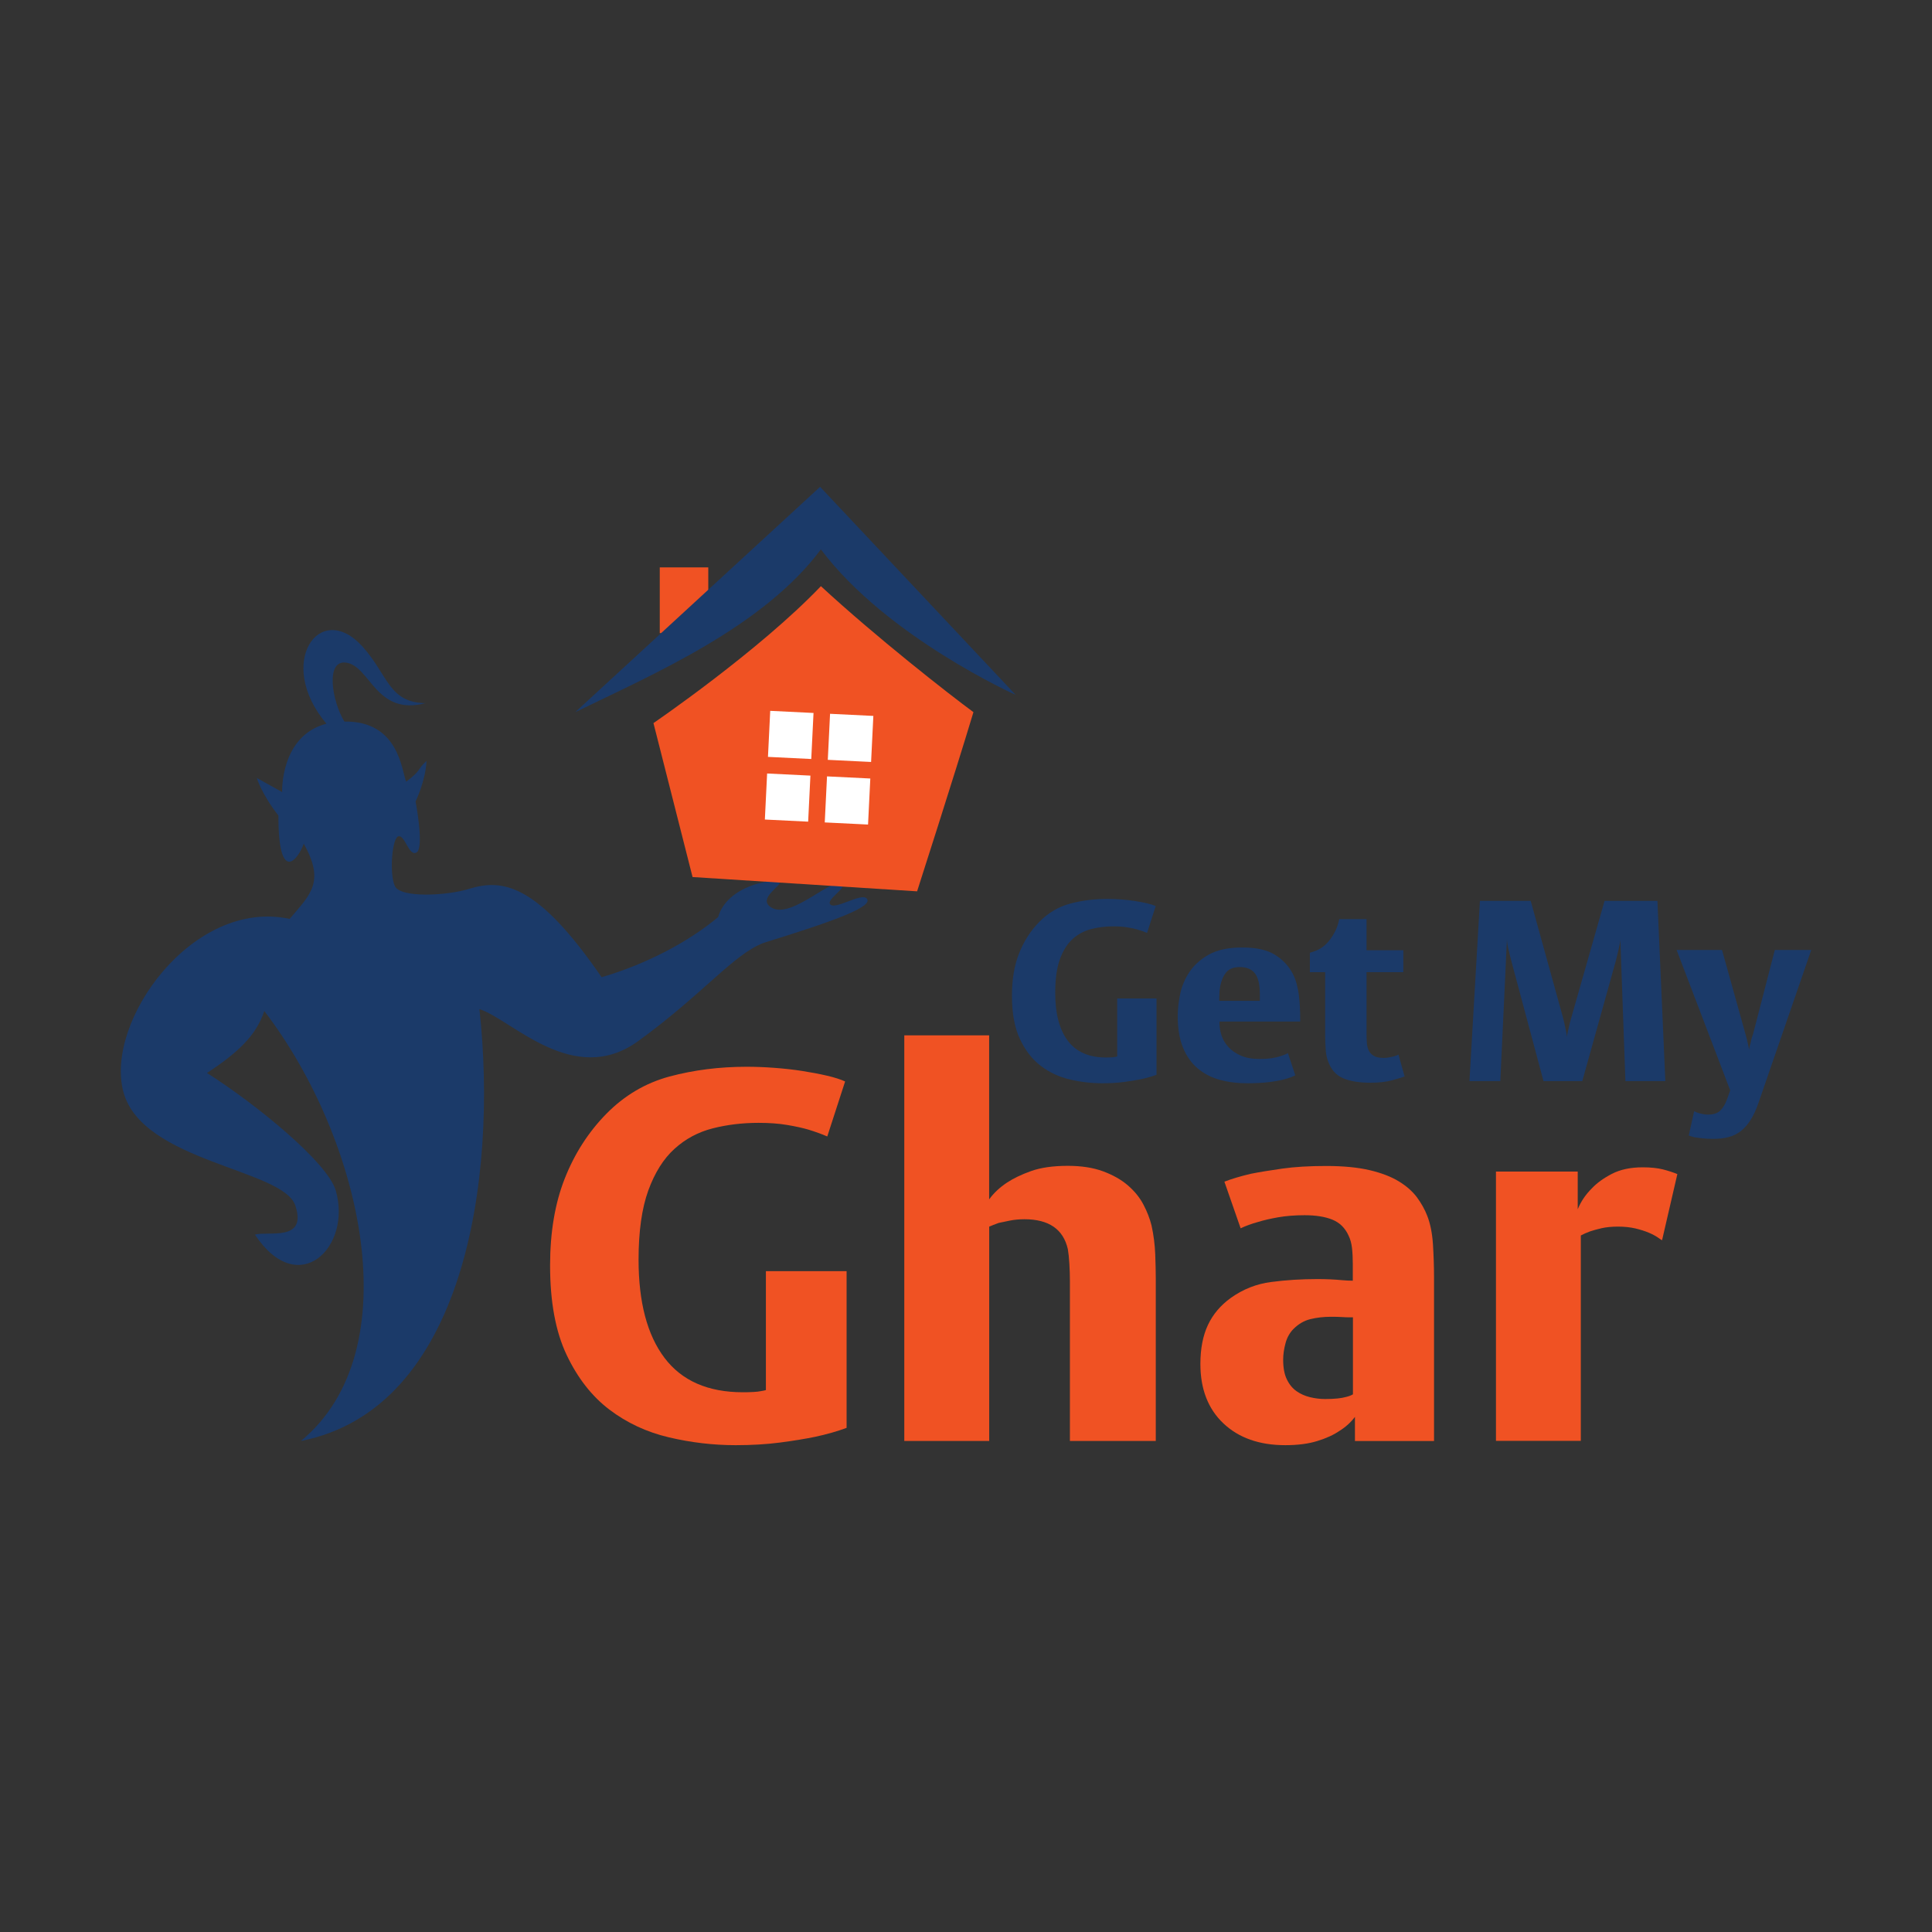 <?xml version="1.0" encoding="utf-8"?>
<!-- Generator: Adobe Illustrator 23.0.6, SVG Export Plug-In . SVG Version: 6.00 Build 0)  -->
<svg version="1.1" id="Layer_1" xmlns="http://www.w3.org/2000/svg" xmlns:xlink="http://www.w3.org/1999/xlink" x="0px" y="0px"
	 viewBox="0 0 288 288" style="enable-background:new 0 0 288 288;" xml:space="preserve">
<rect x="0" y="0" width="288" height="288" fill="#333333" stroke="none"/>
<style type="text/css">
	.st0{fill:#1B3A69;}
	.st1{fill:#F05223;}
	.st2{fill:#FFFFFF;}
</style>
<g>
	<path class="st0" d="M129.17,133.91c-0.87-0.84-4.87,1.88-5.45,0.84c-0.42-0.76,2.45-2.35,1.82-2.94
		c-1.33-1.26-7.49,5.24-10.51,3.5c-2.31-1.33,1.67-3.37,1.12-3.78c-0.87-0.66-7.77,0.49-9.1,5.18c-4.34,3.64-10.65,7-17.37,8.96
		c-9.53-13.87-14.71-14.74-19.75-13.17c-3.26,1.02-10.23,1.4-11.07-0.42s-0.42-7.28,0.56-7.42s1.52,3.01,2.65,2.43
		c1.23-0.63-0.12-7.62-0.12-7.62s1.49-3.03,1.63-6.04c-1.52,1.42-0.65,1.28-3.03,3.1c-0.68-1.63-1.07-9.09-9.21-8.97
		c-1.84-2.99-2.88-9.23,0.26-8.78c3.61,0.51,4.41,7.98,11.82,6.04c-5.52-0.11-5.54-4.19-9.4-8.46c-6.36-7.02-13.01,2.47-5.36,11.52
		c-6.92,1.81-6.6,10.19-6.6,10.19l-3.78-2.1c0,0,0.7,2.38,3.22,5.6c0,10.37,2.94,6.58,3.78,4.2c3.22,5.74,0.98,7.56-2.1,11.21
		c-14.43-3.12-27.59,15.27-24.79,25.77s23.81,11.49,25.63,16.95s-4.06,3.78-6.02,4.34c6.51,9.81,14.5,1.82,12.05-6.58
		c-1.23-4.2-11.91-12.89-19.19-17.51c4.45-2.95,7.28-5.46,8.54-9.24c14.57,19.05,21.85,50.57,5.46,64.09
		c24.34-4.77,29.38-39.01,26.61-64.37c4.8,1.52,14.01,11.77,23.67,4.76s14.22-12.96,18.7-14.64
		C124.54,137.24,130.39,135.1,129.17,133.91z"/>
	<g>
		<path class="st1" d="M97.41,107.79c0,0,15.72-10.73,24.96-20.41c8.23,7.6,19.07,16.08,22.74,18.78c-2.92,9.68-8.4,26.71-8.4,26.71
			l-33.47-2.13L97.41,107.79z"/>
		<rect x="98.35" y="84.58" class="st1" width="7.23" height="9.8"/>
		<path class="st0" d="M85.75,106.16l36.5-33.59l29.16,31.02c0,0-19.24-8.63-29.04-21.69C113.74,93.45,97.53,100.44,85.75,106.16z"
			/>
		<g>
			
				<rect x="114.41" y="106.35" transform="matrix(0.049 -0.999 0.999 0.049 2.63 221.911)" class="st2" width="6.87" height="6.46"/>
			
				<rect x="123.33" y="106.78" transform="matrix(0.049 -0.999 0.999 0.049 10.682 231.242)" class="st2" width="6.87" height="6.46"/>
			
				<rect x="113.95" y="115.68" transform="matrix(0.049 -0.999 0.999 0.049 -7.131 230.334)" class="st2" width="6.87" height="6.46"/>
			
				<rect x="122.88" y="116.12" transform="matrix(0.049 -0.999 0.999 0.049 0.92 239.665)" class="st2" width="6.87" height="6.46"/>
		</g>
	</g>
	<g>
		<path class="st0" d="M170.11,160.87c-0.74,0.15-1.59,0.29-2.57,0.42c-0.98,0.13-2.05,0.19-3.22,0.19c-1.62,0-3.24-0.19-4.85-0.57
			c-1.61-0.38-3.05-1.05-4.32-2.02c-1.27-0.96-2.3-2.29-3.1-3.98c-0.8-1.69-1.2-3.85-1.2-6.49c0-2.41,0.35-4.52,1.07-6.32
			c0.71-1.8,1.71-3.36,3.01-4.68c1.32-1.34,2.85-2.25,4.6-2.72c1.75-0.47,3.62-0.7,5.59-0.7c0.63,0,1.31,0.03,2.02,0.08
			c0.71,0.05,1.39,0.13,2.04,0.23c0.65,0.1,1.24,0.22,1.79,0.34c0.54,0.13,0.98,0.27,1.31,0.42l-1.29,4
			c-0.41-0.18-0.86-0.34-1.37-0.49c-0.43-0.13-0.95-0.24-1.56-0.34s-1.29-0.15-2.05-0.15c-1.17,0-2.28,0.13-3.33,0.4
			c-1.05,0.27-1.98,0.76-2.78,1.48c-0.8,0.72-1.43,1.73-1.9,3.02c-0.47,1.29-0.7,2.97-0.7,5.02c0,3.1,0.63,5.47,1.88,7.14
			c1.26,1.66,3.15,2.49,5.69,2.49c0.28,0,0.53-0.01,0.76-0.02c0.23-0.01,0.41-0.03,0.53-0.06c0.15-0.02,0.28-0.05,0.38-0.08v-8.64
			h5.86v11.38C171.71,160.47,170.95,160.69,170.11,160.87z"/>
		<path class="st0" d="M181.79,152.27v0.27c0,0.58,0.1,1.19,0.3,1.81c0.2,0.62,0.54,1.19,1.01,1.71c0.47,0.52,1.08,0.95,1.85,1.29
			c0.76,0.34,1.7,0.51,2.82,0.51c0.66,0,1.25-0.04,1.77-0.11c0.52-0.08,0.96-0.18,1.31-0.3c0.43-0.13,0.81-0.28,1.14-0.46l1.1,3.31
			c-0.46,0.23-1.03,0.43-1.71,0.61c-0.58,0.15-1.33,0.29-2.24,0.4c-0.91,0.11-1.99,0.17-3.23,0.17c-1.5,0-2.87-0.18-4.13-0.53
			c-1.26-0.35-2.35-0.93-3.27-1.71c-0.93-0.79-1.65-1.82-2.17-3.1c-0.52-1.28-0.78-2.84-0.78-4.66c0-0.94,0.11-2,0.34-3.18
			c0.23-1.18,0.68-2.3,1.37-3.35c0.69-1.05,1.66-1.93,2.91-2.64c1.26-0.71,2.92-1.07,5-1.07s3.7,0.36,4.85,1.07
			c1.15,0.71,2.04,1.64,2.65,2.78c0.25,0.48,0.46,1.01,0.61,1.58c0.15,0.57,0.27,1.16,0.34,1.77c0.08,0.61,0.13,1.21,0.15,1.81
			c0.03,0.6,0.04,1.16,0.04,1.69v0.34H181.79z M187.8,148.12c0-1.37-0.24-2.37-0.72-3.01c-0.48-0.63-1.24-0.95-2.28-0.95
			c-0.91,0-1.59,0.27-2.02,0.8c-0.43,0.53-0.72,1.21-0.88,2.02c-0.08,0.43-0.12,0.84-0.13,1.24c-0.01,0.39-0.02,0.72-0.02,0.97h6.05
			V148.12z"/>
		<path class="st0" d="M207.5,161.04c-0.88,0.24-1.95,0.36-3.22,0.36c-1.7,0-3.07-0.23-4.11-0.69c-1.04-0.46-1.78-1.31-2.21-2.55
			c-0.18-0.46-0.29-1.02-0.34-1.69c-0.05-0.67-0.08-1.41-0.08-2.23v-9.32h-2.28v-2.89l0.57-0.19c0.96-0.3,1.78-0.9,2.44-1.79
			c0.66-0.89,1.09-1.79,1.29-2.7l0.08-0.34h4.07v4.64h5.48v3.27h-5.48v9.36c0,0.46,0.02,0.89,0.06,1.31
			c0.04,0.42,0.15,0.79,0.32,1.1c0.18,0.32,0.43,0.56,0.76,0.74c0.33,0.18,0.8,0.27,1.41,0.27c0.28,0,0.56-0.02,0.84-0.08
			c0.28-0.05,0.52-0.1,0.72-0.15c0.25-0.08,0.47-0.16,0.65-0.27l0.91,3.27C209,160.61,208.37,160.8,207.5,161.04z"/>
		<path class="st0" d="M242.3,161.17l-0.76-21.16c0,0.18-0.03,0.41-0.08,0.68c-0.08,0.43-0.27,1.26-0.57,2.47l-5.02,18h-5.78
			l-4.8-17.92c-0.3-1.12-0.49-1.93-0.57-2.44c-0.05-0.3-0.08-0.57-0.08-0.8l-0.99,21.16h-4.6l1.56-26.87h7.57l4.76,17.2
			c0.18,0.66,0.3,1.19,0.38,1.6c0.08,0.41,0.14,0.72,0.19,0.95c0.05,0.28,0.08,0.48,0.08,0.61c0-0.15,0.02-0.37,0.08-0.65
			c0.05-0.23,0.12-0.55,0.21-0.95c0.09-0.41,0.22-0.91,0.4-1.52l4.91-17.24h7.88l1.18,26.87H242.3z"/>
		<path class="st0" d="M262.16,164.33c-0.35,1.04-0.75,1.9-1.18,2.59c-0.43,0.69-0.92,1.24-1.46,1.67
			c-0.55,0.43-1.15,0.74-1.83,0.91c-0.67,0.18-1.44,0.27-2.3,0.27c-0.61,0-1.14-0.03-1.6-0.08c-0.46-0.05-0.84-0.1-1.14-0.15
			c-0.36-0.08-0.66-0.17-0.91-0.27l0.8-3.62c0.2,0.1,0.42,0.19,0.65,0.27c0.2,0.05,0.42,0.1,0.65,0.15
			c0.23,0.05,0.48,0.08,0.76,0.08c0.81,0,1.42-0.2,1.83-0.59c0.41-0.39,0.75-0.97,1.03-1.73l0.46-1.29l-7.99-20.93h6.77l3.46,12.41
			c0.13,0.43,0.22,0.8,0.29,1.1c0.06,0.3,0.12,0.56,0.17,0.76c0.05,0.25,0.09,0.44,0.11,0.57c0.05-0.35,0.13-0.69,0.23-0.99
			c0.05-0.28,0.11-0.55,0.19-0.8s0.14-0.44,0.19-0.57l3.23-12.48H270L262.16,164.33z"/>
	</g>
	<g>
		<path class="st1" d="M121.53,214.18c-1.51,0.31-3.27,0.6-5.27,0.86c-2.01,0.26-4.21,0.39-6.6,0.39c-3.33,0-6.65-0.39-9.96-1.17
			c-3.31-0.78-6.26-2.16-8.87-4.14c-2.6-1.98-4.73-4.7-6.37-8.16c-1.64-3.46-2.46-7.9-2.46-13.32c0-4.95,0.73-9.27,2.19-12.97
			c1.46-3.7,3.52-6.9,6.17-9.61c2.71-2.76,5.86-4.62,9.45-5.59c3.59-0.96,7.42-1.45,11.48-1.45c1.3,0,2.68,0.05,4.14,0.16
			c1.46,0.11,2.85,0.26,4.18,0.47c1.33,0.21,2.55,0.44,3.67,0.7c1.12,0.26,2.02,0.55,2.7,0.86l-2.66,8.2
			c-0.83-0.36-1.77-0.7-2.81-1.02c-0.89-0.26-1.95-0.49-3.2-0.7c-1.25-0.21-2.66-0.31-4.22-0.31c-2.4,0-4.67,0.27-6.84,0.82
			c-2.16,0.55-4.06,1.56-5.7,3.05c-1.64,1.48-2.94,3.55-3.91,6.21c-0.96,2.66-1.45,6.09-1.45,10.31c0,6.35,1.29,11.24,3.87,14.65
			c2.58,3.41,6.47,5.12,11.68,5.12c0.57,0,1.09-0.01,1.56-0.04c0.47-0.03,0.83-0.06,1.09-0.12c0.31-0.05,0.57-0.1,0.78-0.16v-17.73
			h12.03v23.36C124.81,213.37,123.24,213.81,121.53,214.18z"/>
		<path class="st1" d="M159.49,214.8v-23.83c0-0.83-0.03-1.69-0.08-2.58c-0.05-0.88-0.13-1.61-0.23-2.19
			c-0.68-2.97-2.84-4.45-6.48-4.45c-0.78,0-1.5,0.07-2.15,0.2c-0.65,0.13-1.21,0.25-1.68,0.35c-0.57,0.21-1.04,0.39-1.41,0.55v31.95
			H134.8v-60.46h12.65v24.45c0.68-0.94,1.56-1.77,2.66-2.5c0.94-0.62,2.13-1.2,3.59-1.72c1.46-0.52,3.28-0.78,5.47-0.78
			c2.03,0,3.79,0.27,5.27,0.82c1.48,0.55,2.72,1.25,3.71,2.11c0.99,0.86,1.76,1.81,2.3,2.85c0.55,1.04,0.95,2.08,1.21,3.12
			c0.31,1.41,0.49,2.84,0.55,4.3c0.05,1.46,0.08,2.63,0.08,3.52v24.29H159.49z"/>
		<path class="st1" d="M201.98,214.8v-3.59c-0.62,0.83-1.41,1.54-2.34,2.11c-0.83,0.57-1.91,1.07-3.24,1.48
			c-1.33,0.42-2.93,0.63-4.8,0.63c-3.86,0-6.93-1.08-9.22-3.24c-2.29-2.16-3.44-5.12-3.44-8.87c0-2.29,0.38-4.23,1.13-5.82
			c0.75-1.59,1.89-2.93,3.4-4.02c1.82-1.3,3.84-2.1,6.05-2.38c2.21-0.29,4.49-0.43,6.83-0.43c0.68,0,1.33,0.01,1.95,0.04
			c0.62,0.03,1.2,0.07,1.72,0.12c0.57,0.05,1.12,0.08,1.64,0.08v-2.5c0-0.88-0.04-1.68-0.12-2.38c-0.08-0.7-0.25-1.31-0.51-1.84
			c-0.52-1.15-1.33-1.94-2.42-2.38c-1.09-0.44-2.47-0.66-4.14-0.66c-1.46,0-2.77,0.11-3.94,0.31c-1.17,0.21-2.18,0.44-3.01,0.7
			c-0.94,0.26-1.8,0.57-2.58,0.94l-2.42-6.95c1.09-0.42,2.39-0.81,3.91-1.17c1.3-0.26,2.88-0.52,4.73-0.78
			c1.85-0.26,4.02-0.39,6.52-0.39c2.55,0,4.71,0.21,6.48,0.62c1.77,0.42,3.23,0.98,4.37,1.68c1.15,0.7,2.04,1.5,2.7,2.38
			c0.65,0.89,1.16,1.8,1.52,2.73c0.47,1.2,0.75,2.62,0.86,4.26c0.1,1.64,0.16,3.29,0.16,4.96v24.37H201.98z M201.67,196.37h-0.62
			c-0.26,0-0.6-0.01-1.02-0.04c-0.42-0.03-0.96-0.04-1.64-0.04c-1.09,0-2.11,0.12-3.05,0.35c-0.94,0.23-1.77,0.72-2.5,1.44
			c-0.57,0.57-0.98,1.29-1.21,2.15c-0.23,0.86-0.35,1.68-0.35,2.46c0,1.2,0.18,2.18,0.55,2.93c0.36,0.76,0.85,1.34,1.44,1.76
			c0.6,0.42,1.28,0.72,2.03,0.9c0.75,0.18,1.5,0.27,2.23,0.27c0.73,0,1.34-0.03,1.84-0.08c0.49-0.05,0.92-0.13,1.29-0.23
			c0.42-0.1,0.75-0.23,1.02-0.39V196.37z"/>
		<path class="st1" d="M247.76,184.88c-0.11-0.05-0.33-0.2-0.66-0.43c-0.34-0.23-0.78-0.47-1.33-0.7c-0.55-0.23-1.21-0.44-1.99-0.63
			c-0.78-0.18-1.64-0.27-2.58-0.27c-0.94,0-1.75,0.08-2.42,0.23c-0.68,0.16-1.25,0.31-1.72,0.47c-0.57,0.21-1.04,0.42-1.41,0.62
			v30.62H223v-40.15h12.19v5.62c0.47-1.15,1.17-2.19,2.11-3.12c0.73-0.78,1.72-1.5,2.97-2.15c1.25-0.65,2.79-0.98,4.61-0.98
			c1.2,0,2.2,0.11,3.01,0.31c0.81,0.21,1.52,0.44,2.15,0.7L247.76,184.88z"/>
	</g>
</g>
</svg>
